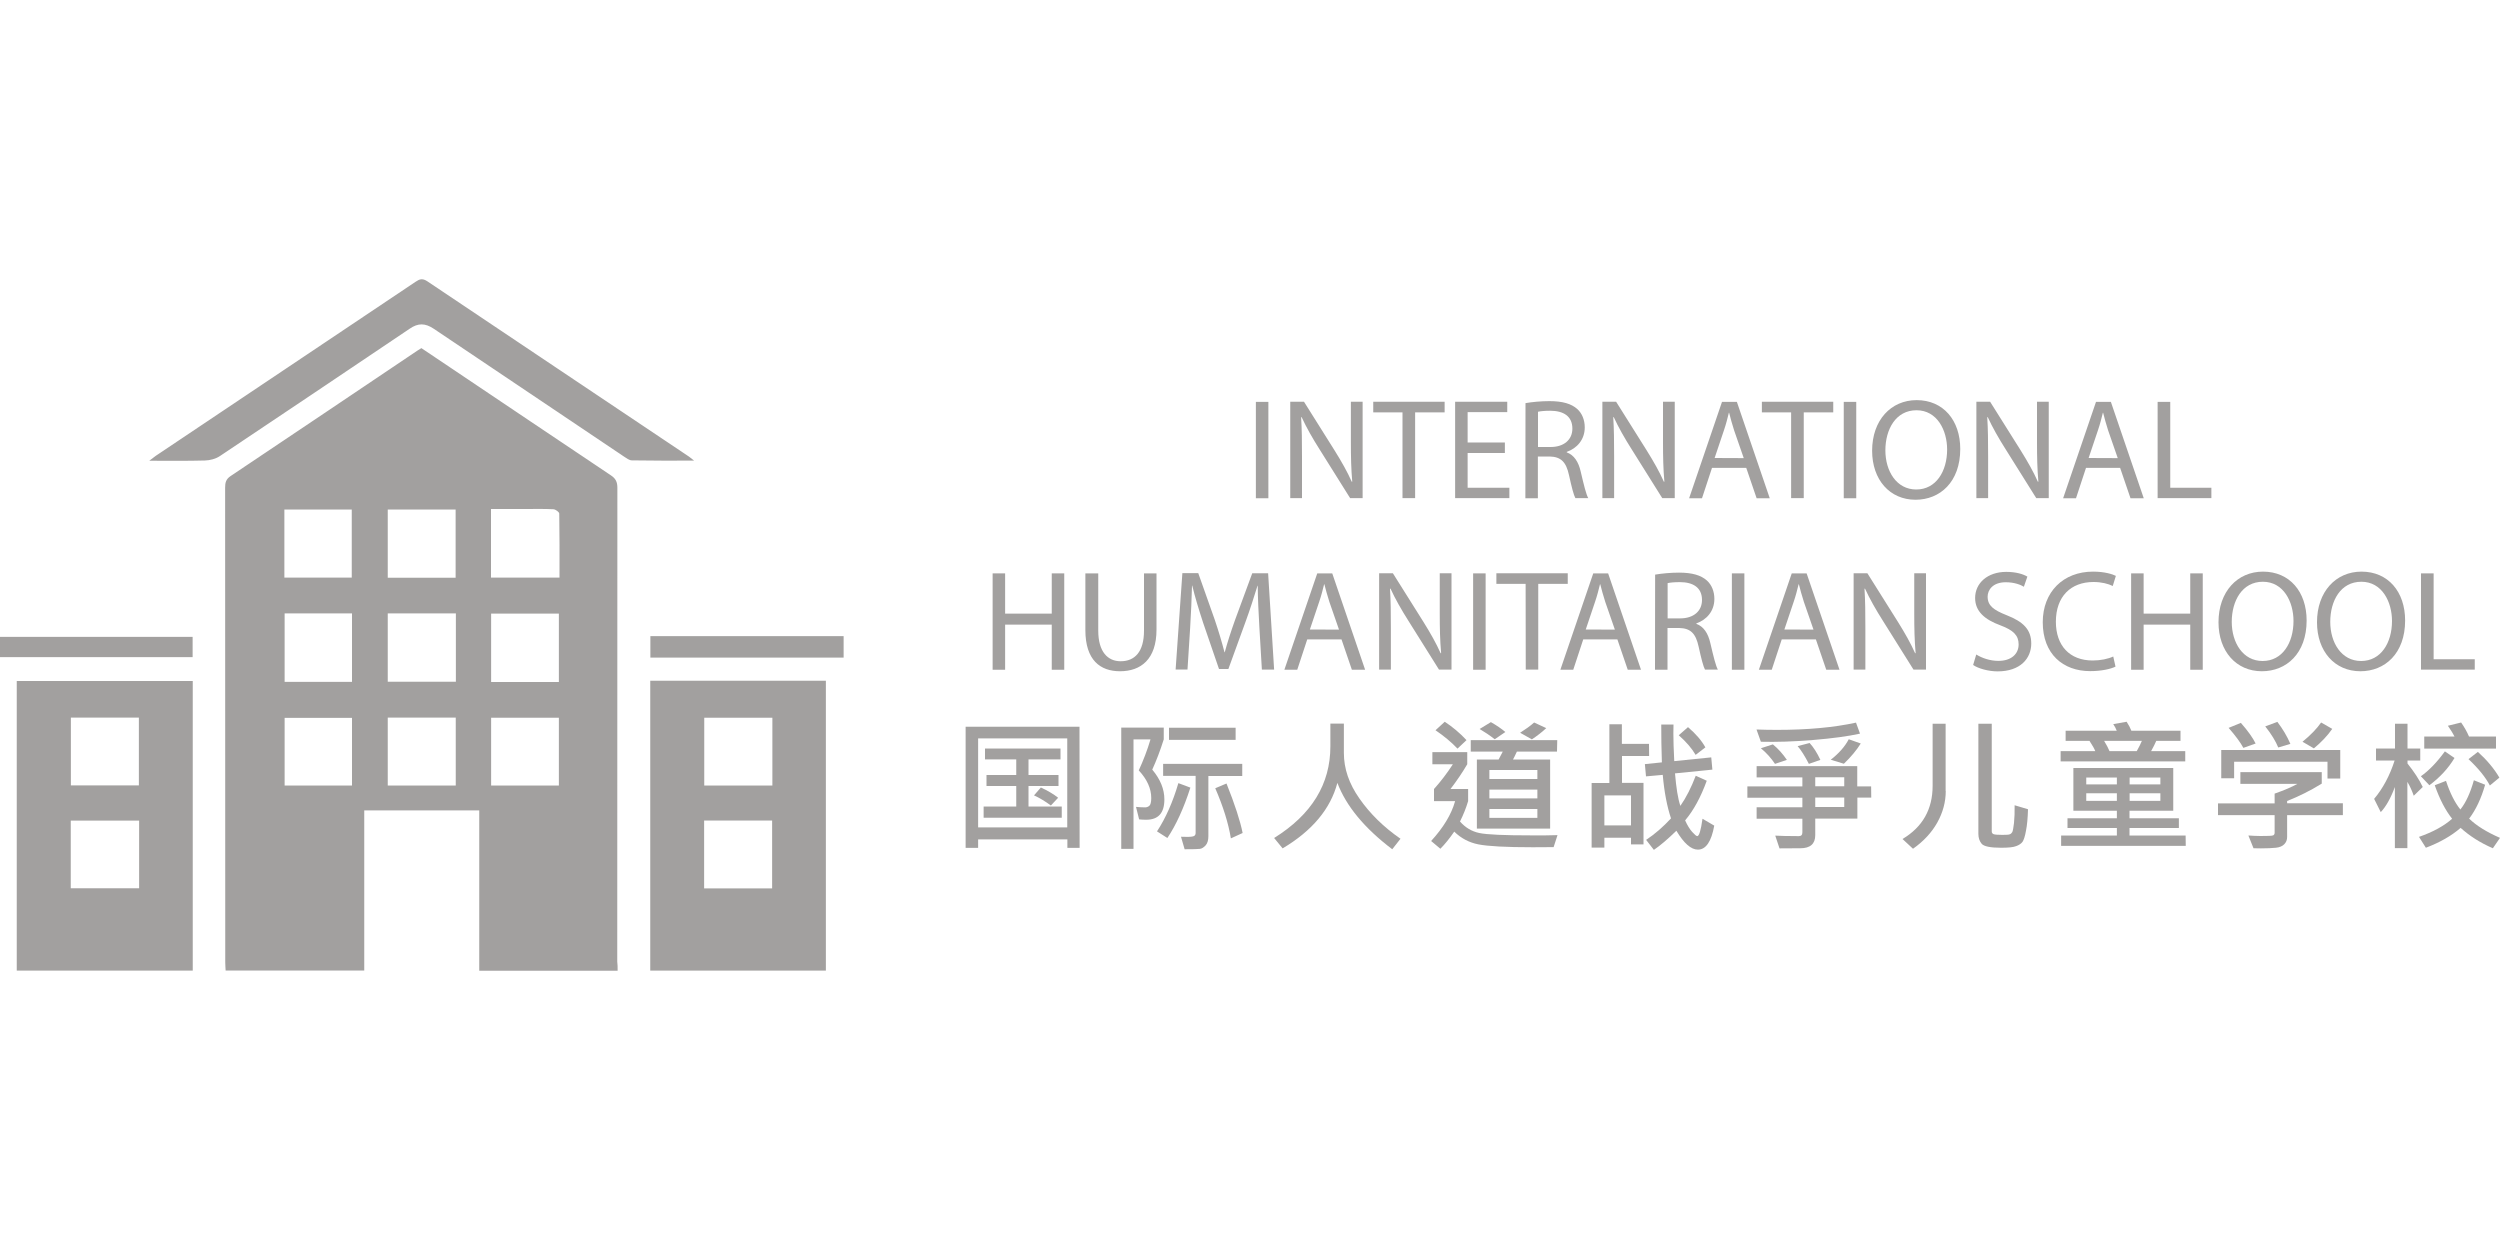 <?xml version="1.0" encoding="utf-8"?>
<!-- Generator: Adobe Illustrator 25.1.0, SVG Export Plug-In . SVG Version: 6.00 Build 0)  -->
<svg version="1.1" id="Layer_1" xmlns="http://www.w3.org/2000/svg" xmlns:xlink="http://www.w3.org/1999/xlink" x="0px" y="0px"
	 viewBox="0 0 2000 1000" style="enable-background:new 0 0 2000 1000;" xml:space="preserve">
<style type="text/css">
	.st0{fill:#A2A09F;}
</style>
<g>
	<g>
		<path class="st0" d="M674.9,526.1c-51.4,0-102.7,0-154.6,0c0-5.7,0-10.9,0-17.2c51.6,0,103.1,0,154.6,0
			C674.9,514.6,674.9,520.4,674.9,526.1z"/>
		<path class="st0" d="M494.1,776.6c-37.2,0-73.7,0-110.7,0c0-42.8,0-85.4,0-128.3c-30.8,0-61,0-92,0c0,42.6,0,85.1,0,128.1
			c-37.2,0-73.8,0-110.9,0c-0.1-2.3-0.3-4.4-0.3-6.5c0-126.6,0-253.1-0.1-379.7c0-4,0.6-6.8,4.3-9.3
			c49.9-33.4,99.7-66.9,149.5-100.4c0.9-0.6,1.8-1.2,3.2-2c7.6,5.1,15.2,10.2,22.8,15.3c42.9,28.8,85.8,57.7,128.7,86.4
			c4,2.6,5.3,5.4,5.3,10.1c-0.1,126.3-0.1,252.7-0.1,379C494.1,771.5,494.1,773.7,494.1,776.6z M364.7,490.7c-18.5,0-36.4,0-54.5,0
			c0,18.5,0,36.6,0,54.7c18.5,0,36.4,0,54.5,0C364.7,527.1,364.7,509.2,364.7,490.7z M447.1,545.6c0-18.6,0-36.7,0-54.7
			c-18.4,0-36.3,0-54.2,0c0,18.5,0,36.5,0,54.7C411,545.6,428.7,545.6,447.1,545.6z M310.2,407.6c0,18.8,0,36.7,0,54.6
			c18.5,0,36.3,0,54.3,0c0-18.4,0-36.3,0-54.6C346.2,407.6,328.4,407.6,310.2,407.6z M392.8,462.1c18.5,0,36.4,0,54.8,0
			c0-17.4,0.1-34.3-0.2-51.2c0-1.3-3-3.4-4.6-3.5c-7.4-0.4-14.9-0.2-22.4-0.2c-9.1,0-18.3,0-27.6,0
			C392.8,426,392.8,443.8,392.8,462.1z M227.5,462.1c18.3,0,36.1,0,53.9,0c0-18.4,0-36.4,0-54.5c-18.2,0-35.9,0-53.9,0
			C227.5,425.8,227.5,443.7,227.5,462.1z M281.6,490.7c-18.3,0-36,0-53.9,0c0,18.5,0,36.5,0,54.8c18.2,0,35.9,0,53.9,0
			C281.6,527.2,281.6,509.2,281.6,490.7z M364.6,574.1c-18.4,0-36.3,0-54.4,0c0,18.3,0,36.2,0,54.3c18.4,0,36.3,0,54.4,0
			C364.6,610.2,364.6,592.5,364.6,574.1z M447.1,628.4c0-18.4,0-36.3,0-54.2c-18.4,0-36.3,0-54.2,0c0,18.3,0,36.1,0,54.2
			C411.1,628.4,429,628.4,447.1,628.4z M281.6,574.3c-18.4,0-36.3,0-53.9,0c0,18.3,0,36.1,0,54.1c18.2,0,35.9,0,53.9,0
			C281.6,610.3,281.6,592.5,281.6,574.3z"/>
		<path class="st0" d="M154.2,544.8c0,77.6,0,154.6,0,231.7c-47.1,0-93.8,0-140.8,0c0-77.4,0-154.3,0-231.7
			C60.4,544.8,107,544.8,154.2,544.8z M111.3,656.5c-18.7,0-36.7,0-54.7,0c0,18.3,0,36.1,0,54.1c18.4,0,36.5,0,54.7,0
			C111.3,692.3,111.3,674.7,111.3,656.5z M56.7,574.1c0,18.5,0,36.4,0,54.2c18.4,0,36.3,0,54.4,0c0-18.3,0-36.1,0-54.2
			C92.9,574.1,75,574.1,56.7,574.1z"/>
		<path class="st0" d="M520.2,544.6c47,0,93.5,0,140.5,0c0,77.3,0,154.3,0,231.9c-46.8,0-93.5,0-140.5,0
			C520.2,699.2,520.2,622.1,520.2,544.6z M563.3,710.7c18.4,0,36.5,0,54.4,0c0-18.5,0-36.5,0-54.3c-18.4,0-36.3,0-54.4,0
			C563.3,674.7,563.3,692.5,563.3,710.7z M617.9,628.4c0-18.5,0-36.3,0-54.2c-18.4,0-36.4,0-54.5,0c0,18.3,0,36,0,54.2
			C581.6,628.4,599.5,628.4,617.9,628.4z"/>
		<path class="st0" d="M555.3,368.5c-17.9,0-33.8,0.1-49.8-0.2c-2.1,0-4.4-1.8-6.4-3.1C448.4,331.2,397.7,297.1,347,263
			c-6.9-4.6-12.5-4.7-19.3,0c-50.5,34-101.1,68-151.7,101.8c-3.4,2.3-8,3.5-12.1,3.6c-14.2,0.4-28.4,0.2-44.5,0.2
			c2.7-2.1,4-3.1,5.3-4c69.3-46.4,138.5-92.7,207.8-139.2c3.2-2.2,5.5-2.9,9.3-0.4c69.7,46.8,139.6,93.5,209.4,140.3
			C551.9,365.9,552.8,366.6,555.3,368.5z"/>
		<path class="st0" d="M154.1,525.7c-51.5,0-102.5,0-154.1,0c0-5.3,0-10.5,0-16.2c51.1,0,102.3,0,154.1,0
			C154.1,514.8,154.1,520.1,154.1,525.7z"/>
	</g>
	<g>
		<path class="st0" d="M1014.7,321.5v77.1h-10v-77.1H1014.7z"/>
		<path class="st0" d="M1032.2,398.5v-77.1h11l24.5,39c5.6,9,10.2,17.1,13.7,25l0.4-0.1c-0.9-10.3-1.1-19.6-1.1-31.7v-32.2h9.4v77.1
			h-10l-24.5-39.1c-5.4-8.5-10.5-17.4-14.3-25.7l-0.4,0.1c0.6,9.7,0.7,19,0.7,31.8v32.9h-9.4V398.5z"/>
		<path class="st0" d="M1122,329.9h-23.4v-8.5h57.1v8.5h-23.6v68.6H1122V329.9z"/>
		<path class="st0" d="M1203.9,362.4h-29.8v27.8h33.4v8.3h-43.4v-77.1h41.7v8.3h-31.7v24.3h29.8V362.4z"/>
		<path class="st0" d="M1220.4,322.5c5.1-0.9,12.4-1.6,19.1-1.6c10.6,0,17.6,2.1,22.3,6.3c3.8,3.4,6,8.7,6,14.7
			c0,10-6.4,16.8-14.4,19.6v0.4c5.8,2.1,9.4,7.5,11.2,15.5c2.5,10.7,4.3,18.1,6,21.1h-10.3c-1.3-2.3-3-8.8-5.1-18.4
			c-2.3-10.6-6.5-14.7-15.5-14.9h-9.4v33.4h-10L1220.4,322.5L1220.4,322.5z M1230.3,357.6h10.2c10.6,0,17.4-5.8,17.4-14.7
			c0-10-7.2-14.3-17.7-14.3c-4.8,0-8.1,0.4-9.8,0.8V357.6z"/>
		<path class="st0" d="M1281.9,398.5v-77.1h11l24.5,39c5.6,9,10.2,17.1,13.7,25l0.4-0.1c-0.9-10.3-1.1-19.6-1.1-31.7v-32.2h9.4v77.1
			h-10l-24.5-39.1c-5.4-8.5-10.5-17.4-14.3-25.7l-0.4,0.1c0.6,9.7,0.7,19,0.7,31.8v32.9h-9.4V398.5z"/>
		<path class="st0" d="M1369.6,374.3l-8,24.3h-10.3l26.3-77.1h11.9l26.3,77.1h-10.5l-8.3-24.3H1369.6z M1395,366.5l-7.7-22.2
			c-1.7-5.1-2.8-9.6-4-14.1h-0.2c-1.1,4.5-2.3,9.2-3.9,13.9l-7.5,22.3L1395,366.5L1395,366.5z"/>
		<path class="st0" d="M1432.9,329.9h-23.4v-8.5h57.1v8.5H1443v68.6h-10.1V329.9z"/>
		<path class="st0" d="M1485,321.5v77.1h-10v-77.1H1485z"/>
		<path class="st0" d="M1568.2,359.2c0,26.4-16.2,40.6-35.8,40.6c-20.5,0-34.7-15.9-34.7-39.2c0-24.5,15.1-40.5,35.6-40.5
			C1554.6,320.1,1568.2,336.2,1568.2,359.2z M1508.3,360.3c0,16.6,8.9,31.3,24.7,31.3c15.8,0,24.7-14.5,24.7-32
			c0-15.4-8-31.4-24.5-31.4C1516.6,328.2,1508.3,343.5,1508.3,360.3z"/>
		<path class="st0" d="M1581.1,398.5v-77.1h11l24.5,39c5.6,9,10.2,17.1,13.7,25l0.4-0.1c-0.9-10.3-1.1-19.6-1.1-31.7v-32.2h9.4v77.1
			h-10l-24.5-39.1c-5.4-8.5-10.5-17.4-14.3-25.7l-0.4,0.1c0.6,9.7,0.7,19,0.7,31.8v32.9h-9.4V398.5z"/>
		<path class="st0" d="M1668.8,374.3l-8,24.3h-10.3l26.3-77.1h11.9l26.3,77.1h-10.6l-8.3-24.3H1668.8z M1694.2,366.5l-7.7-22.2
			c-1.7-5.1-2.8-9.6-4-14.1h-0.2c-1.1,4.5-2.3,9.2-3.9,13.9l-7.5,22.3L1694.2,366.5L1694.2,366.5z"/>
		<path class="st0" d="M1726.2,321.5h10v68.7h32.9v8.3h-43V321.5z"/>
		<path class="st0" d="M804.1,458.7v32.2h37.3v-32.2h10v77.1h-10v-36.1h-37.3v36.1h-10v-77.1H804.1z"/>
		<path class="st0" d="M878.6,458.7v45.8c0,17.1,7.7,24.5,17.9,24.5c11.3,0,18.7-7.5,18.7-24.5v-45.8h10v45
			c0,23.7-12.5,33.3-29.2,33.3c-15.8,0-27.7-8.9-27.7-32.9v-45.4H878.6z"/>
		<path class="st0" d="M1007.5,501.8c-0.6-10.7-1.3-23.8-1.3-33.2h-0.2c-2.8,8.9-5.8,18.6-9.7,29.2l-13.6,37.4h-7.5l-12.6-36.7
			c-3.6-11-6.6-20.8-8.8-30h-0.2c-0.2,9.6-0.8,22.4-1.5,34.1l-2.1,33h-9.5l5.4-77.1h12.7l13.2,37.3c3.2,9.5,5.7,17.9,7.8,26h0.2
			c2.1-7.8,4.8-16.2,8.3-26l13.7-37.2h12.7l4.8,77.1h-9.8L1007.5,501.8z"/>
		<path class="st0" d="M1045.8,511.5l-8,24.3h-10.3l26.3-77.1h12l26.3,77.1h-10.6l-8.3-24.3H1045.8z M1071.2,503.7l-7.7-22.2
			c-1.7-5.1-2.8-9.6-4-14.1h-0.2c-1.1,4.5-2.3,9.2-3.9,13.9l-7.5,22.3L1071.2,503.7L1071.2,503.7z"/>
		<path class="st0" d="M1103.3,535.7v-77.1h11l24.5,39c5.6,9,10.2,17.1,13.7,25l0.4-0.1c-0.9-10.3-1.1-19.6-1.1-31.7v-32.2h9.4v77.1
			h-10l-24.5-39.1c-5.4-8.5-10.5-17.4-14.3-25.7l-0.4,0.1c0.6,9.7,0.7,19,0.7,31.8v32.9h-9.4V535.7z"/>
		<path class="st0" d="M1188.5,458.7v77.1h-10v-77.1H1188.5z"/>
		<path class="st0" d="M1220.5,467.1h-23.4v-8.5h57.1v8.5h-23.6v68.6h-10L1220.5,467.1L1220.5,467.1z"/>
		<path class="st0" d="M1266.6,511.5l-8,24.3h-10.3l26.3-77.1h11.9l26.3,77.1h-10.6l-8.3-24.3H1266.6z M1291.9,503.7l-7.7-22.2
			c-1.7-5.1-2.8-9.6-4-14.1h-0.2c-1.1,4.5-2.3,9.2-3.9,13.9l-7.5,22.3L1291.9,503.7L1291.9,503.7z"/>
		<path class="st0" d="M1324.1,459.7c5.1-0.9,12.4-1.6,19.1-1.6c10.6,0,17.6,2.1,22.3,6.3c3.8,3.4,6,8.7,6,14.7
			c0,10-6.4,16.8-14.4,19.6v0.4c5.8,2.1,9.4,7.5,11.2,15.5c2.5,10.7,4.3,18.1,6,21.1H1364c-1.3-2.3-3-8.8-5.1-18.4
			c-2.3-10.6-6.5-14.7-15.5-14.9h-9.4v33.4h-10L1324.1,459.7L1324.1,459.7z M1334,494.7h10.2c10.6,0,17.4-5.8,17.4-14.7
			c0-10-7.2-14.3-17.7-14.3c-4.8,0-8.1,0.4-9.8,0.8V494.7z"/>
		<path class="st0" d="M1395.5,458.7v77.1h-10v-77.1H1395.5z"/>
		<path class="st0" d="M1425.4,511.5l-8,24.3h-10.3l26.3-77.1h11.9l26.3,77.1h-10.6l-8.3-24.3H1425.4z M1450.8,503.7l-7.7-22.2
			c-1.7-5.1-2.8-9.6-4-14.1h-0.2c-1.1,4.5-2.3,9.2-3.9,13.9l-7.5,22.3L1450.8,503.7L1450.8,503.7z"/>
		<path class="st0" d="M1482.9,535.7v-77.1h11l24.5,39c5.6,9,10.2,17.1,13.7,25l0.4-0.1c-0.9-10.3-1.1-19.6-1.1-31.7v-32.2h9.4v77.1
			h-10l-24.5-39.1c-5.4-8.5-10.5-17.4-14.3-25.7l-0.4,0.1c0.6,9.7,0.7,19,0.7,31.8v32.9h-9.4V535.7z"/>
		<path class="st0" d="M1581,523.6c4.5,2.8,10.9,5.1,17.7,5.1c10.2,0,16.2-5.4,16.2-13.2c0-7.1-4.1-11.3-14.5-15.2
			c-12.6-4.6-20.3-11.2-20.3-21.9c0-12,10-20.9,24.9-20.9c7.8,0,13.6,1.8,16.9,3.8l-2.8,8.1c-2.4-1.5-7.5-3.6-14.5-3.6
			c-10.5,0-14.5,6.3-14.5,11.5c0,7.2,4.7,10.7,15.3,14.9c13,5.1,19.6,11.3,19.6,22.6c0,11.9-8.7,22.3-26.9,22.3
			c-7.4,0-15.5-2.3-19.6-5.1L1581,523.6z"/>
		<path class="st0" d="M1692.4,533.3c-3.6,1.8-11,3.6-20.3,3.6c-21.7,0-37.9-13.7-37.9-39.1c0-24.3,16.4-40.5,40.2-40.5
			c9.5,0,15.7,2.1,18.3,3.4l-2.5,8.1c-3.6-1.8-9-3.2-15.4-3.2c-18.1,0-30.1,11.5-30.1,31.8c0,19,10.9,31,29.5,31
			c6.2,0,12.4-1.3,16.4-3.2L1692.4,533.3z"/>
		<path class="st0" d="M1714.9,458.7v32.2h37.3v-32.2h10v77.1h-10v-36.1h-37.3v36.1h-10v-77.1H1714.9z"/>
		<path class="st0" d="M1845.3,496.4c0,26.4-16.2,40.6-35.8,40.6c-20.5,0-34.7-15.9-34.7-39.2c0-24.5,15.1-40.5,35.6-40.5
			C1831.7,457.3,1845.3,473.4,1845.3,496.4z M1785.4,497.5c0,16.6,8.9,31.3,24.7,31.3c15.8,0,24.7-14.5,24.7-32
			c0-15.4-8-31.4-24.5-31.4C1793.7,465.4,1785.4,480.7,1785.4,497.5z"/>
		<path class="st0" d="M1924.1,496.4c0,26.4-16.2,40.6-35.8,40.6c-20.5,0-34.7-15.9-34.7-39.2c0-24.5,15.1-40.5,35.6-40.5
			C1910.5,457.3,1924.1,473.4,1924.1,496.4z M1864.2,497.5c0,16.6,8.9,31.3,24.7,31.3s24.7-14.5,24.7-32c0-15.4-8-31.4-24.5-31.4
			C1872.4,465.4,1864.2,480.7,1864.2,497.5z"/>
		<path class="st0" d="M1936.9,458.7h10v68.7h32.9v8.3h-43V458.7z"/>
		<path class="st0" d="M863.7,678.3h-9.8v-6.8h-71.4v6.8h-10v-96.9h91.1L863.7,678.3L863.7,678.3z M853.8,661.9v-71.2h-71.3v71.2
			H853.8z M849.4,654.2h-62.5v-9H813v-16.4h-23.8V620H813v-12.5h-25v-8.7h60.4v8.7h-25.6V620h24v8.8h-24v16.4h26.6V654.2z
			 M846.5,638.2l-5.8,6.2c-4.6-3.4-9.1-6.1-13.5-8.1l5.5-6.3C838.3,632.6,842.9,635.3,846.5,638.2z"/>
		<path class="st0" d="M921.8,615.7c6.5,7.7,9.7,15.7,9.7,23.8c0,10.9-4.8,16.3-14.6,16.3c-1.9,0-3.8-0.1-5.6-0.3l-2.5-10
			c2.1,0.2,4.6,0.4,7.3,0.4c1.2,0,2.3-0.4,3.3-1.2c1-0.8,1.6-2.9,1.6-6.3c0-7.5-3.3-14.9-10-22.1c3.6-7.8,6.8-16,9.4-24.8h-13.6
			v87.6H897v-97h34v9.4C928.1,600.7,925,608.7,921.8,615.7z M952.3,630.1c-5.3,16.5-11.5,30-18.4,40.3l-8.3-5.3
			c7-10.7,12.7-23.6,17.1-38.6L952.3,630.1z M993.7,620.8h-27v48.2c0,3.1-0.7,5.6-2.2,7.3c-1.5,1.6-3,2.6-4.6,2.8s-5.7,0.3-12.2,0.3
			l-2.9-10c1.6,0.1,3.3,0.1,5.2,0.1c2.8,0,4.7-0.3,5.4-0.8c0.8-0.5,1.1-1.4,1.1-2.4v-45.6h-26v-9.6h63.3V620.8L993.7,620.8z
			 M988.5,591.9h-53.3v-9.7h53.3V591.9z M994.1,666.4l-9.4,4.3c-2-12.2-6.2-25.6-12.5-40.1l9-3.8
			C987.9,643.6,992.2,656.8,994.1,666.4z"/>
		<path class="st0" d="M1120.4,671l-6.6,8.4c-22.3-16.9-36.9-34.6-43.9-53.1c-5.5,20.8-20.1,38.3-43.8,52.4l-6.8-8.3
			c30-18.7,45-43.1,45-73.3v-18.2h10.8v23.5c0,12.5,4.1,24.6,12.5,36.5C1095.9,650.8,1106.8,661.6,1120.4,671z"/>
		<path class="st0" d="M1246,668.1l-3.1,9.6c-5.3,0.1-11,0.1-16.7,0.1c-21.5,0-35.9-0.8-43.5-2.3c-7.5-1.5-13.9-4.9-19.3-10.2
			c-3.8,5.5-7.5,10.1-11.1,13.7l-7.4-6.2c9.7-10.6,16.2-21.2,19.2-31.9h-16.9v-9.7c5.4-6,10.5-12.7,15.1-19.8h-16.4v-9.7h27.9v9.7
			c-4,6.8-8.5,13.4-13.4,19.8h14.1v9.7c-1.6,5.4-3.8,10.9-6.5,16.3c4.2,4.8,9.3,7.9,15.4,9.2c6.1,1.3,19.9,1.9,41.4,1.9
			C1232.7,668.4,1239.7,668.3,1246,668.1z M1173.2,592.1l-7.2,6.8c-5.1-5.4-11-10.2-17.6-14.7l7.4-6.8
			C1162,581.5,1167.8,586.3,1173.2,592.1z M1245.6,601.3h-32.1c-1.5,3.3-2.6,5.4-3.1,6.3h29.7v55.3h-58.6v-55.3h17.4
			c0.7-1.2,1.8-3.3,3.3-6.3h-25.6v-9.2h69.2L1245.6,601.3L1245.6,601.3z M1204.3,585.6l-8.5,5.8c-4-3.1-8-5.8-12.1-8.2l9-5.5
			C1197.3,580.3,1201.2,583,1204.3,585.6z M1229.9,623.2v-7.2h-38.4v7.2H1229.9z M1229.9,638.7v-7h-38.4v7H1229.9z M1229.9,654.3
			v-7.1h-38.4v7.1H1229.9z M1237,582.5c-3.6,3.4-7.5,6.3-11.5,9l-9.4-5.3c4.4-2.8,8.2-5.5,11.2-8.2L1237,582.5z"/>
		<path class="st0" d="M1319.3,604.8h-21.7v21.5h17.2v49.2h-10v-5.3h-21.3v7.9h-10.2v-51.7h14.2v-47h10v15.7h21.7L1319.3,604.8
			L1319.3,604.8z M1304.8,660.3v-24h-21.3v24H1304.8z M1371.4,660.5c-2.3,12.8-6.7,19.2-13.1,19.2c-5.5,0-11.2-5.1-17.2-15.1
			c-6.8,6.6-12.7,11.7-18,15.3l-6.2-8c7.1-4.7,13.7-10.5,19.9-17.2c-3.1-9.3-5.4-20.9-6.6-34.8l-13.4,1.2l-0.9-9.8l13.6-1.4
			c-0.4-10.9-0.5-21-0.5-30.3h9.8c-0.1,2.3-0.1,4.7-0.1,7.2c0,5.3,0.2,12.7,0.7,22.1l29.6-3l0.9,9.8l-29.9,3c1,11.6,2.3,20.2,4.3,26
			c4.6-6.6,8.7-14.7,12.3-24.1l8.8,4c-4.8,13.2-10.6,23.8-17.3,31.7c1.8,4,3.7,7.1,5.7,9.3s3.3,3.3,4,3.3c1.5,0,2.9-4.6,4.2-13.9
			L1371.4,660.5z M1364.3,597.9l-7.8,6c-3.1-5.3-7.6-10.5-13.5-15.7l7.4-6.5C1356.8,587.2,1361.4,592.6,1364.3,597.9z"/>
		<path class="st0" d="M1497,638.1h-11.1v16.8h-33.7v13.2c0,7-4,10.5-11.9,10.5l-16.7,0.1l-3.4-10.2c3.6,0.2,9.9,0.4,18.9,0.4
			c1.9,0,2.8-1,2.8-3.1V655h-36.6v-9.2h36.6v-7.6h-44v-9.1h44v-7.2h-36.6v-9h80.5v16.2h11.1L1497,638.1L1497,638.1z M1488,586.9
			c-9.4,2.1-21.9,3.8-37.6,5.1s-29.6,1.7-41.7,1.4l-3.5-9.8c5.5,0.2,10.9,0.3,16.4,0.3c24.3,0,45.3-1.9,63.2-5.8L1488,586.9z
			 M1429.5,607.9l-9.5,3.2c-3.1-4.6-6.8-8.8-11.3-12.5l9.6-3.1C1422.6,599,1426.3,603.2,1429.5,607.9z M1456.3,607.9l-9.2,3.2
			c-3.3-6.4-6.3-11.1-9-14.2l9.6-2.5C1450.8,597.8,1453.7,602.3,1456.3,607.9z M1475.4,629v-7.2h-23.2v7.2H1475.4z M1475.4,645.7
			V638h-23.2v7.6H1475.4z M1488.6,594.8c-3.3,5.3-7.8,10.7-13.5,16.2l-10.5-3.2c6.5-5.1,11.3-10.5,14.4-16.4L1488.6,594.8z"/>
		<path class="st0" d="M1556.6,632.8c0,8.8-2.3,17.2-6.8,25.3c-4.5,8-11,15-19.4,20.9l-8.4-7.8c16.1-9.6,24.1-23.8,24.1-42.6V579
			h10.4V632.8z M1622.4,647.4c-0.2,6.9-0.7,12.7-1.6,17.1c-0.8,4.6-1.8,7.5-2.8,9c-1.1,1.4-2.8,2.6-5.1,3.4
			c-2.2,0.9-6.3,1.3-12.1,1.3c-8.5,0-13.6-1.1-15.4-3.1c-1.8-2.1-2.7-4.8-2.7-8V579h10.7v86.1c0,1.1,0.5,1.8,1.4,2.2
			c1,0.4,3.3,0.6,7.1,0.6c3.2,0,5.2-0.1,6-0.5c0.8-0.3,1.4-0.9,1.9-1.7c0.5-0.9,0.9-3.3,1.4-7.3c0.4-4.1,0.6-8.8,0.5-14.2
			L1622.4,647.4z"/>
		<path class="st0" d="M1748.2,609.1h-99.7v-8.2h27.7c-0.6-1.7-2.1-4.4-4.6-8.2h-19.1v-8.1h40.9c-0.6-1.7-1.6-3.5-2.8-5.3l10.7-1.9
			c1.7,2.6,2.9,4.9,3.8,7.2h39.3v8.1H1725c-0.9,2.1-2.2,4.8-4.1,8.2h27.3L1748.2,609.1L1748.2,609.1z M1748.6,676.7h-99.7v-8.3h44.6
			v-6H1654v-7.8h39.5v-6h-34.8v-34.2h79.9v34.2h-35v6h39.5v7.8h-39.5v6h44.9L1748.6,676.7L1748.6,676.7z M1693.5,627.6V622h-24.5
			v5.5H1693.5z M1693.5,640.7v-6.1h-24.5v6.1H1693.5z M1713.5,592.7h-30.2c2,3.3,3.4,6,4.3,8.2h21.8
			C1711.1,597.9,1712.5,595.1,1713.5,592.7z M1728.3,627.6V622h-24.6v5.5H1728.3z M1728.3,640.7v-6.1h-24.6v6.1H1728.3z"/>
		<path class="st0" d="M1874.3,652.1h-44.6v17.5c0,2.2-0.7,4.1-2.2,5.7c-1.5,1.6-3.8,2.6-6.8,2.9c-3.1,0.3-7.1,0.5-12,0.5
			c-2,0-3.9-0.1-5.9-0.1l-4.1-10.2c3.4,0.2,6.6,0.4,9.7,0.4c5.9,0,9.2-0.1,10.1-0.5c0.8-0.4,1.2-1.1,1.2-2.1v-14.1h-45.3v-9.4h45.3
			v-7.8c7.9-2.8,14-5.4,18.2-7.8h-45.6v-9.4h65.1v9.2c-9.4,5.8-18.6,10.3-27.7,13.9v1.8h44.6V652.1L1874.3,652.1z M1872.1,622.8
			H1862v-13.4h-74.7v13.2h-10.3V600h95.2V622.8z M1804.5,594.8l-9.8,3.5c-2.3-4.3-6.3-9.7-11.8-16l9.8-4
			C1798.4,584.8,1802.3,590.3,1804.5,594.8z M1832.3,595.1l-9.7,2.9c-2-4.9-5.4-10.6-10.4-16.9l9.7-3.6
			C1826.2,583.2,1829.7,589,1832.3,595.1z M1865.8,583.1c-3.9,5.6-8.8,10.7-14.7,15.6l-9.1-5.3c6.5-5.3,11.5-10.5,14.9-15.4
			L1865.8,583.1z"/>
		<path class="st0" d="M1938.2,629.6l-7.2,7c-1.4-4-3.1-7.8-5.1-11.1v53h-10v-48.9c-3.4,9.1-7.2,15.8-11.3,20.1l-5.3-10.6
			c7-8.3,12.5-18.6,16.4-30.7h-14.9v-9.6h15.2v-19.8h10v19.8h10.2v9.6H1926v2.4C1931.2,617.3,1935.3,623.5,1938.2,629.6z
			 M2000,670.3l-5.7,8.3c-10-4.3-18.6-9.8-25.8-16.3c-7.4,6.4-16.7,11.7-27.8,15.9l-5.5-8.7c11.2-3.9,20.1-8.8,26.5-14.5
			c-5.4-6.8-10-15.7-13.9-26.8l9-3.5c3.2,9.7,7,17.3,11.5,22.9c4.4-5.5,8-13.4,10.8-23.4l9,3.6c-3.1,10.8-7.3,19.9-12.8,27.1
			C1981.3,660.7,1989.5,665.7,2000,670.3z M1963.6,606.4c-5.1,8.5-11.9,15.7-20.1,21.8l-6.8-7.2c6.4-4.5,12.8-11.1,19.2-19.9
			L1963.6,606.4z M1996.9,598.9h-57.5v-9.7h24.2c-0.9-1.9-2.7-4.8-5.3-8.6l10.6-2.6c2.3,3.3,4.5,7,6.3,11.2h21.6V598.9z
			 M1999.5,622.1l-7.6,6.3c-3.4-6.5-9.1-13.6-17.1-21.1l7.5-5.8C1989.5,608,1995.3,614.9,1999.5,622.1z"/>
	</g>
</g>
</svg>
